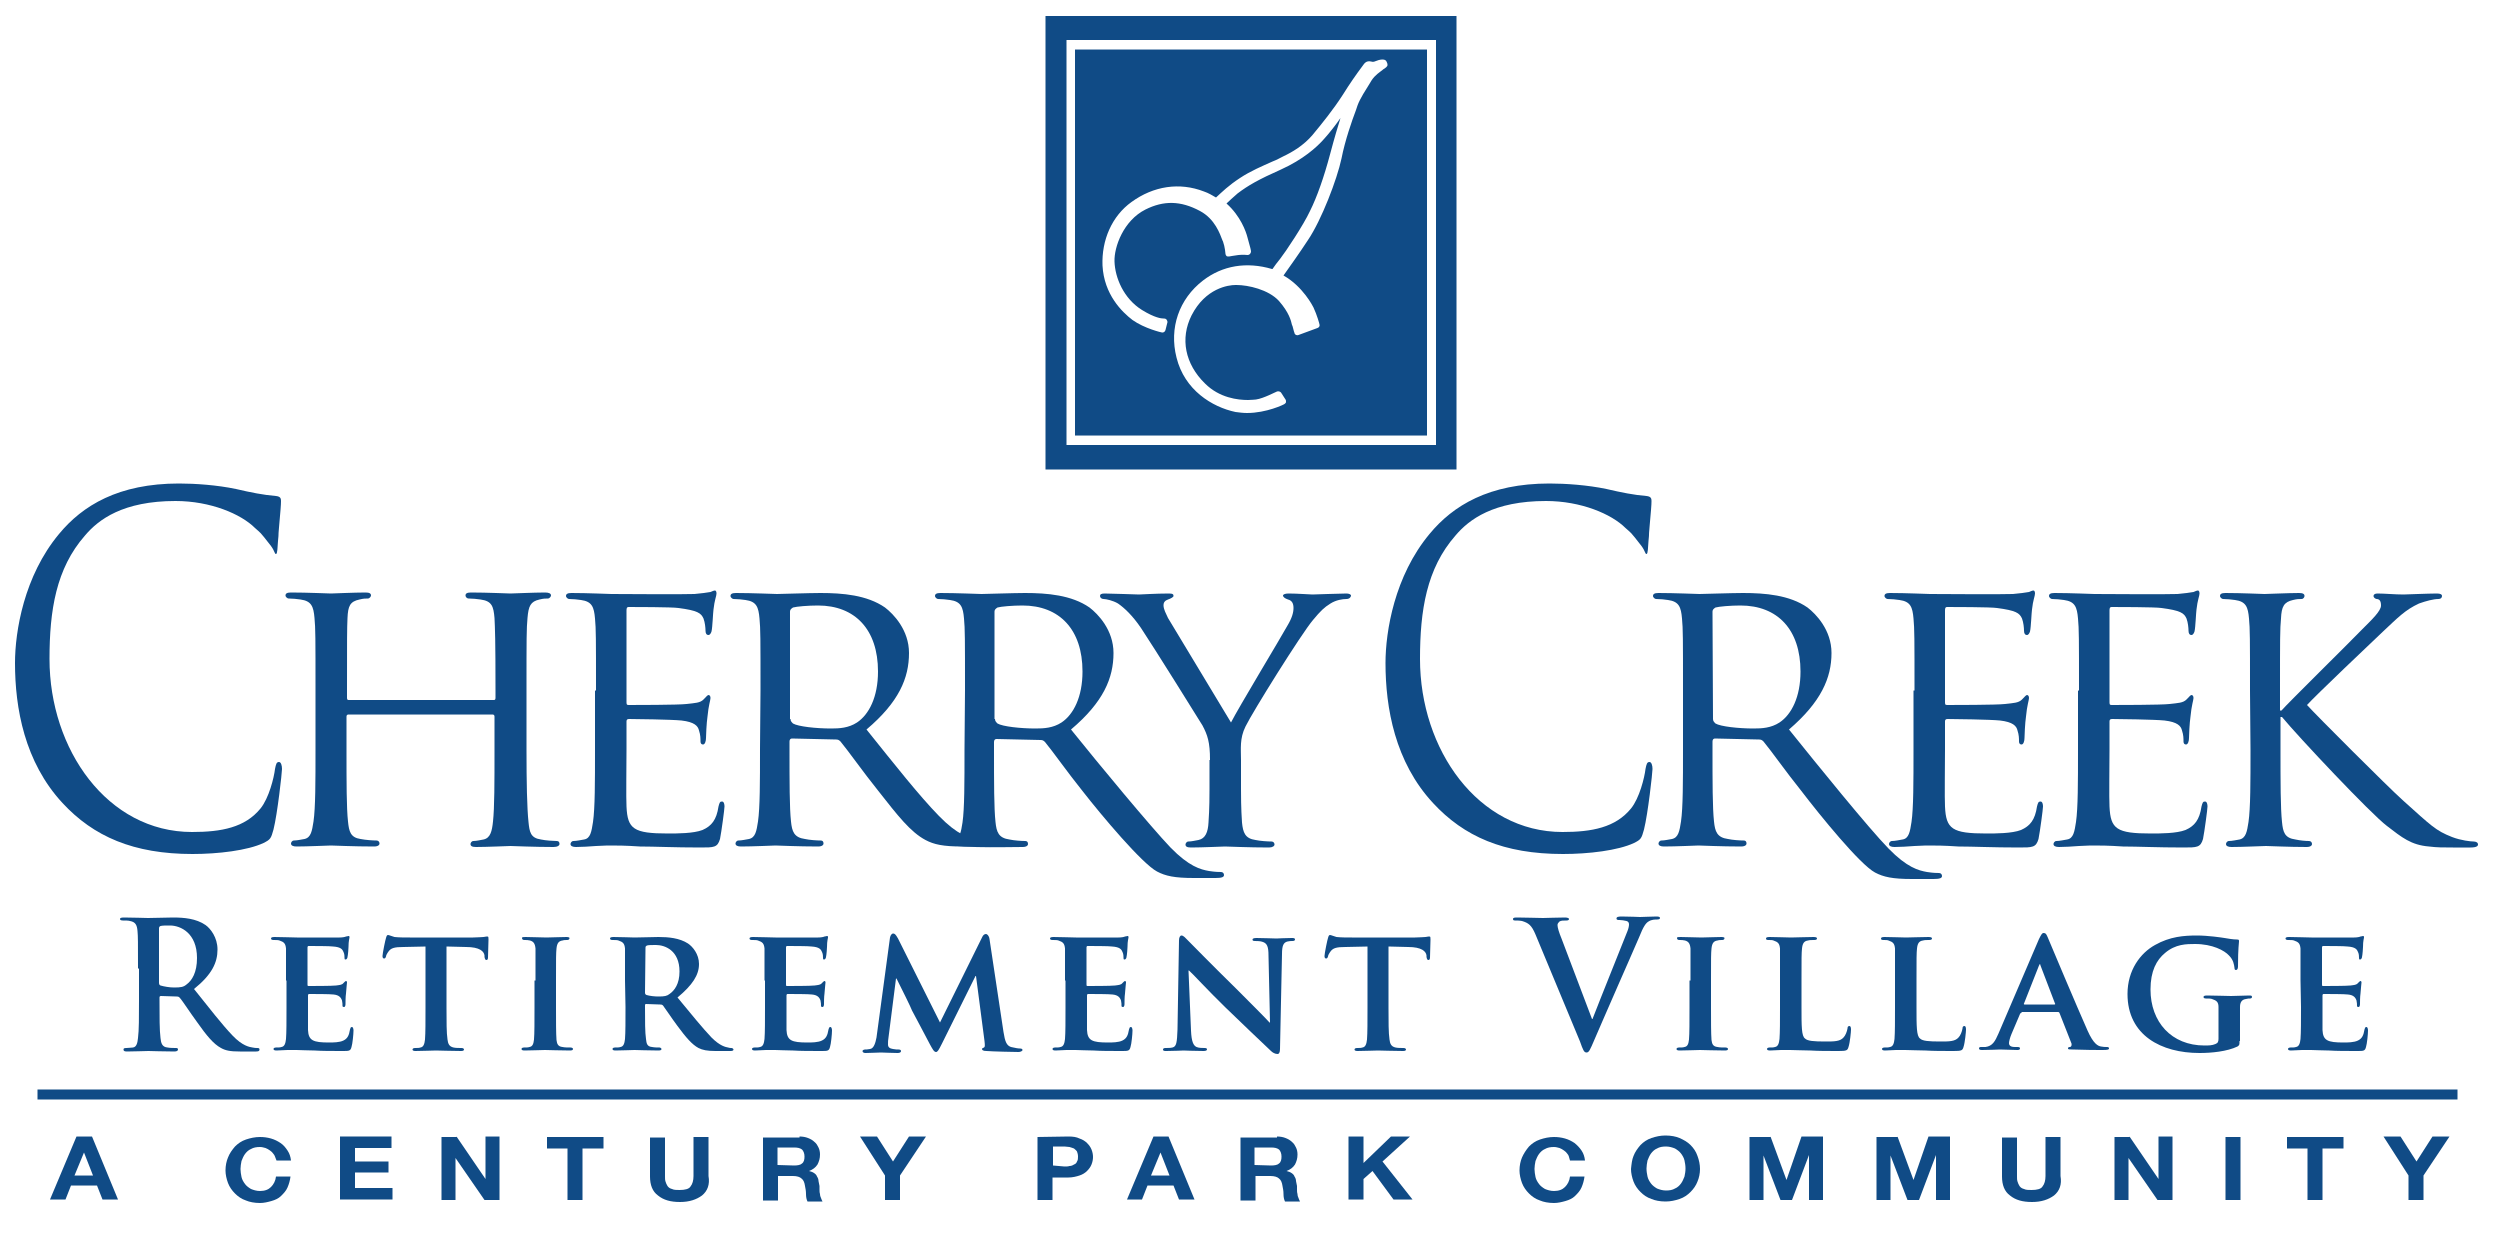 <?xml version="1.0" encoding="utf-8"?>
<!-- Generator: Adobe Illustrator 22.1.0, SVG Export Plug-In . SVG Version: 6.00 Build 0)  -->
<svg version="1.1" id="Layer_1" xmlns="http://www.w3.org/2000/svg" xmlns:xlink="http://www.w3.org/1999/xlink" x="0px" y="0px"
	 viewBox="0 0 500 248" style="enable-background:new 0 0 500 248;" xml:space="preserve">
<style type="text/css">
	.st0{display:none;}
	.st1{display:inline;stroke:#000000;}
	.st2{fill:#104B86;}
</style>
<g id="Layer_1_1_">
</g>
<g id="Layer_4" class="st0">
	<rect class="st1" width="500" height="251"/>
</g>
<path class="st2" d="M27.6,193.7c0-5.4,0-6.4-0.1-7.5c-0.1-1.2-0.4-1.8-1.5-2c-0.3-0.1-0.9-0.1-1.4-0.1c-0.4,0-0.6-0.1-0.6-0.3
	s0.2-0.3,0.8-0.3c1.9,0,4.1,0.1,4.8,0.1c1.2,0,3.9-0.1,5-0.1c2.2,0,4.6,0.2,6.5,1.5c1,0.7,2.4,2.5,2.4,4.9c0,2.6-1.1,5-4.7,7.9
	c3.2,4,5.6,7.1,7.7,9.3c2,2.1,3.4,2.3,4,2.4c0.4,0.1,0.7,0.1,1,0.1s0.4,0.1,0.4,0.3c0,0.3-0.2,0.4-0.7,0.4H48c-2,0-2.9-0.2-3.8-0.7
	c-1.5-0.8-2.9-2.5-4.8-5.2c-1.4-1.9-3-4.4-3.5-4.9c-0.2-0.2-0.4-0.2-0.6-0.2l-3.1-0.1c-0.2,0-0.3,0.1-0.3,0.3v0.5
	c0,3.3,0,6.1,0.2,7.6c0.1,1,0.3,1.8,1.4,1.9c0.5,0.1,1.3,0.1,1.7,0.1c0.3,0,0.4,0.1,0.4,0.3s-0.2,0.4-0.7,0.4
	c-2.1,0-4.7-0.1-5.2-0.1c-0.7,0-2.9,0.1-4.3,0.1c-0.5,0-0.7-0.1-0.7-0.4c0-0.2,0.1-0.3,0.6-0.3s1-0.1,1.3-0.1c0.7-0.1,0.9-0.9,1-1.9
	c0.2-1.5,0.2-4.3,0.2-7.5v-6.4H27.6z M31.8,196.5c0,0.4,0.1,0.5,0.3,0.6c0.7,0.2,1.8,0.4,2.7,0.4c1.4,0,1.9-0.1,2.5-0.6
	c1.1-0.8,2.1-2.4,2.1-5.3c0-5-3.3-6.5-5.4-6.5c-0.9,0-1.5,0-1.9,0.1c-0.2,0.1-0.3,0.2-0.3,0.5C31.8,185.7,31.8,196.5,31.8,196.5z"/>
<path class="st2" d="M57.2,196.1c0-4.6,0-5.4,0-6.4c-0.1-1-0.4-1.3-1.3-1.6c-0.2-0.1-0.8-0.1-1.2-0.1c-0.3,0-0.5-0.1-0.5-0.3
	s0.2-0.3,0.7-0.3c1.6,0,3.6,0.1,4.5,0.1c1,0,7.9,0,8.5,0s1.1-0.1,1.3-0.2c0.2,0,0.4-0.1,0.5-0.1c0.2,0,0.2,0.1,0.2,0.3
	s-0.2,0.6-0.2,1.9c0,0.3-0.1,1.6-0.2,2c0,0.1-0.1,0.5-0.4,0.5c-0.2,0-0.2-0.1-0.2-0.4c0-0.2,0-0.7-0.2-1.1c-0.2-0.5-0.5-1-2.1-1.1
	c-0.5-0.1-4.2-0.1-4.9-0.1c-0.1,0-0.2,0.1-0.2,0.3v7.4c0,0.2,0,0.3,0.2,0.3c0.7,0,4.7,0,5.5-0.1c0.7-0.1,1.2-0.1,1.5-0.5
	c0.2-0.2,0.4-0.4,0.5-0.4s0.2,0.1,0.2,0.3s-0.1,0.7-0.2,2.2c-0.1,0.6-0.1,1.8-0.1,2s0,0.7-0.3,0.7c-0.2,0-0.3-0.1-0.3-0.2
	c0-0.3,0-0.7-0.1-1.1c-0.2-0.6-0.6-1.1-1.7-1.2c-0.6-0.1-4.1-0.1-4.9-0.1c-0.1,0-0.2,0.1-0.2,0.3v2.4c0,1,0,3.6,0,4.5
	c0.1,2.1,1,2.5,4.2,2.5c0.8,0,2.1,0,2.9-0.4s1.1-1,1.3-2.2c0.1-0.3,0.1-0.5,0.4-0.5c0.2,0,0.3,0.4,0.3,0.7c0,0.7-0.2,2.7-0.4,3.3
	c-0.2,0.8-0.5,0.8-1.7,0.8c-2.3,0-4.2,0-5.7-0.1c-1.5,0-2.7-0.1-3.6-0.1c-0.4,0-1,0-1.8,0c-0.7,0-1.5,0.1-2.2,0.1
	c-0.4,0-0.6-0.1-0.6-0.3c0-0.1,0.1-0.3,0.5-0.3c0.5,0,0.8,0,1.1-0.1c0.6-0.1,0.8-0.7,0.9-1.6c0.1-1.3,0.1-3.6,0.1-6.4v-5.3
	L57.2,196.1L57.2,196.1z"/>
<path class="st2" d="M85.3,189.3l-4.6,0.1c-1.8,0-2.5,0.2-3,0.9c-0.3,0.4-0.5,0.8-0.5,1c-0.1,0.2-0.1,0.4-0.4,0.4
	c-0.2,0-0.3-0.2-0.3-0.5c0-0.5,0.6-3.4,0.7-3.6c0.1-0.4,0.2-0.6,0.4-0.6c0.2,0,0.6,0.2,1.3,0.4c0.9,0.1,2.1,0.1,3.1,0.1h12.6
	c1,0,1.7-0.1,2.1-0.1c0.5-0.1,0.7-0.1,0.8-0.1c0.2,0,0.2,0.2,0.2,0.6c0,0.6-0.1,2.9-0.1,3.6c0,0.3-0.1,0.5-0.3,0.5
	c-0.2,0-0.3-0.1-0.4-0.6v-0.3c-0.1-0.8-0.9-1.7-3.7-1.7l-3.9-0.1v12.2c0,2.8,0,5.1,0.2,6.4c0.1,0.8,0.3,1.4,1.2,1.6
	c0.4,0.1,1.1,0.1,1.6,0.1c0.4,0,0.5,0.2,0.5,0.3c0,0.2-0.2,0.3-0.6,0.3c-2.1,0-4.1-0.1-5-0.1c-0.7,0-2.8,0.1-4.1,0.1
	c-0.4,0-0.6-0.1-0.6-0.3c0-0.1,0.1-0.3,0.5-0.3c0.5,0,0.8,0,1.1-0.1c0.6-0.1,0.8-0.7,0.9-1.6c0.1-1.3,0.1-3.6,0.1-6.4v-12.2
	L85.3,189.3L85.3,189.3z"/>
<path class="st2" d="M107.1,196.1c0-4.6,0-5.4,0-6.4c-0.1-1-0.4-1.4-1.1-1.6c-0.4-0.1-0.7-0.1-1.1-0.1c-0.3,0-0.5-0.1-0.5-0.4
	c0-0.2,0.2-0.2,0.7-0.2c1.2,0,3.3,0.1,4.2,0.1c0.8,0,2.8-0.1,4-0.1c0.4,0,0.6,0.1,0.6,0.2c0,0.3-0.2,0.4-0.5,0.4s-0.6,0-0.9,0.1
	c-0.8,0.1-1.1,0.6-1.2,1.6s-0.1,1.8-0.1,6.4v5.3c0,2.9,0,5.3,0.1,6.6c0.1,0.8,0.3,1.3,1.2,1.4c0.4,0.1,1.1,0.1,1.6,0.1
	c0.4,0,0.5,0.2,0.5,0.3c0,0.2-0.2,0.3-0.6,0.3c-2.1,0-4.2-0.1-5-0.1c-0.7,0-2.8,0.1-4.1,0.1c-0.4,0-0.6-0.1-0.6-0.3
	c0-0.1,0.1-0.3,0.5-0.3c0.5,0,0.8,0,1.1-0.1c0.6-0.1,0.8-0.6,0.9-1.5c0.1-1.2,0.1-3.6,0.1-6.5v-5.3H107.1z"/>
<path class="st2" d="M125,196.1c0-4.6,0-5.4,0-6.4c-0.1-1-0.4-1.3-1.3-1.6c-0.2-0.1-0.8-0.1-1.2-0.1c-0.3,0-0.5-0.1-0.5-0.3
	s0.2-0.3,0.7-0.3c1.6,0,3.6,0.1,4.2,0.1c1.1,0,3.9-0.1,4.8-0.1c2,0,4.2,0.2,5.9,1.3c0.9,0.6,2.2,2.1,2.2,4.1c0,2.2-1.3,4.2-4.3,6.7
	c2.8,3.4,5,6.1,6.8,8c1.7,1.7,2.8,1.9,3.3,2c0.3,0.1,0.5,0.1,0.7,0.1s0.4,0.2,0.4,0.3c0,0.2-0.2,0.3-0.6,0.3h-3
	c-1.7,0-2.6-0.2-3.4-0.6c-1.3-0.7-2.5-2.1-4.2-4.4c-1.2-1.6-2.5-3.6-2.9-4.1c-0.2-0.2-0.4-0.2-0.6-0.2l-2.8-0.1
	c-0.1,0-0.2,0.1-0.2,0.2v0.4c0,2.8,0,5.1,0.2,6.4c0.1,0.9,0.2,1.5,1.2,1.6c0.5,0.1,1.1,0.1,1.5,0.1c0.2,0,0.4,0.2,0.4,0.3
	c0,0.2-0.2,0.3-0.6,0.3c-1.8,0-4.4-0.1-4.8-0.1c-0.6,0-2.6,0.1-3.8,0.1c-0.4,0-0.6-0.1-0.6-0.3c0-0.1,0.1-0.3,0.5-0.3
	c0.5,0,0.8,0,1.1-0.1c0.6-0.1,0.8-0.7,0.9-1.6c0.1-1.3,0.1-3.6,0.1-6.4L125,196.1L125,196.1z M129,198.5c0,0.3,0.1,0.4,0.3,0.5
	c0.7,0.2,1.6,0.3,2.4,0.3c1.2,0,1.7-0.1,2.2-0.5c1-0.7,2-2,2-4.5c0-4.2-2.9-5.3-4.7-5.3c-0.8,0-1.5,0-1.8,0.1
	c-0.2,0.1-0.3,0.2-0.3,0.4L129,198.5L129,198.5z"/>
<path class="st2" d="M152.9,196.1c0-4.6,0-5.4,0-6.4c-0.1-1-0.4-1.3-1.3-1.6c-0.2-0.1-0.8-0.1-1.2-0.1c-0.3,0-0.5-0.1-0.5-0.3
	s0.2-0.3,0.7-0.3c1.6,0,3.6,0.1,4.5,0.1c1,0,7.9,0,8.5,0s1.1-0.1,1.3-0.2c0.2,0,0.4-0.1,0.5-0.1c0.2,0,0.2,0.1,0.2,0.3
	s-0.2,0.6-0.2,1.9c0,0.3-0.1,1.6-0.2,2c0,0.1-0.1,0.5-0.4,0.5c-0.2,0-0.2-0.1-0.2-0.4c0-0.2,0-0.7-0.2-1.1c-0.2-0.5-0.5-1-2.1-1.1
	c-0.5-0.1-4.2-0.1-4.9-0.1c-0.1,0-0.2,0.1-0.2,0.3v7.4c0,0.2,0,0.3,0.2,0.3c0.7,0,4.7,0,5.5-0.1c0.7-0.1,1.2-0.1,1.5-0.5
	c0.2-0.2,0.4-0.4,0.5-0.4s0.2,0.1,0.2,0.3s-0.1,0.7-0.2,2.2c-0.1,0.6-0.1,1.8-0.1,2s0,0.7-0.3,0.7c-0.2,0-0.3-0.1-0.3-0.2
	c0-0.3,0-0.7-0.1-1.1c-0.2-0.6-0.6-1.1-1.7-1.2c-0.6-0.1-4.1-0.1-4.9-0.1c-0.1,0-0.2,0.1-0.2,0.3v2.4c0,1,0,3.6,0,4.5
	c0.1,2.1,1,2.5,4.2,2.5c0.8,0,2.1,0,2.9-0.4c0.8-0.4,1.1-1,1.3-2.2c0.1-0.3,0.1-0.5,0.4-0.5c0.2,0,0.3,0.4,0.3,0.7
	c0,0.7-0.2,2.7-0.4,3.3c-0.2,0.8-0.5,0.8-1.7,0.8c-2.3,0-4.2,0-5.7-0.1c-1.5,0-2.7-0.1-3.6-0.1c-0.4,0-1,0-1.8,0
	c-0.7,0-1.5,0.1-2.2,0.1c-0.4,0-0.6-0.1-0.6-0.3c0-0.1,0.1-0.3,0.5-0.3c0.5,0,0.8,0,1.1-0.1c0.6-0.1,0.8-0.7,0.9-1.6
	c0.1-1.3,0.1-3.6,0.1-6.4v-5.3L152.9,196.1L152.9,196.1z"/>
<path class="st2" d="M178,187.5c0.1-0.5,0.4-0.8,0.6-0.8c0.3,0,0.5,0.1,1,1l8.4,16.8l8.4-17c0.2-0.5,0.5-0.7,0.8-0.7
	c0.2,0,0.6,0.3,0.7,1l2.8,18.6c0.3,1.9,0.6,2.7,1.5,3c0.9,0.2,1.4,0.3,1.8,0.3c0.3,0,0.5,0.1,0.5,0.3s-0.4,0.4-0.8,0.4
	c-0.8,0-5.2-0.1-6.4-0.2c-0.7,0-0.9-0.2-0.9-0.4c0-0.1,0.1-0.2,0.4-0.3c0.2-0.1,0.2-0.4,0.1-1.3l-1.7-13h-0.1l-6.7,13.5
	c-0.7,1.4-0.9,1.7-1.2,1.7c-0.4,0-0.7-0.6-1.2-1.5c-0.7-1.4-3.2-6-3.6-6.8c-0.2-0.6-2.1-4.4-3.1-6.4h-0.1l-1.5,11.8
	c-0.1,0.5-0.1,0.9-0.1,1.4c0,0.6,0.4,0.8,1,0.9c0.5,0.1,0.8,0.1,1.1,0.1s0.5,0.1,0.5,0.3c0,0.3-0.3,0.4-0.7,0.4
	c-1.3,0-2.7-0.1-3.3-0.1s-2.1,0.1-3.1,0.1c-0.3,0-0.6-0.1-0.6-0.4c0-0.1,0.2-0.3,0.5-0.3c0.2,0,0.5,0,1-0.1c0.8-0.1,1.1-1.3,1.3-2.3
	L178,187.5z"/>
<path class="st2" d="M213,196.1c0-4.6,0-5.4,0-6.4c-0.1-1-0.4-1.3-1.3-1.6c-0.2-0.1-0.8-0.1-1.2-0.1c-0.3,0-0.5-0.1-0.5-0.3
	s0.2-0.3,0.7-0.3c1.6,0,3.6,0.1,4.5,0.1c1,0,7.9,0,8.5,0s1.1-0.1,1.3-0.2c0.2,0,0.4-0.1,0.5-0.1c0.2,0,0.2,0.1,0.2,0.3
	s-0.2,0.6-0.2,1.9c0,0.3-0.1,1.6-0.2,2c0,0.1-0.1,0.5-0.4,0.5c-0.2,0-0.2-0.1-0.2-0.4c0-0.2,0-0.7-0.2-1.1c-0.2-0.5-0.5-1-2.1-1.1
	c-0.5-0.1-4.2-0.1-4.9-0.1c-0.1,0-0.2,0.1-0.2,0.3v7.4c0,0.2,0,0.3,0.2,0.3c0.7,0,4.7,0,5.5-0.1c0.7-0.1,1.2-0.1,1.5-0.5
	c0.2-0.2,0.4-0.4,0.5-0.4s0.2,0.1,0.2,0.3s-0.1,0.7-0.2,2.2c-0.1,0.6-0.1,1.8-0.1,2s0,0.7-0.3,0.7c-0.2,0-0.3-0.1-0.3-0.2
	c0-0.3,0-0.7-0.1-1.1c-0.2-0.6-0.6-1.1-1.7-1.2c-0.6-0.1-4.1-0.1-4.9-0.1c-0.1,0-0.2,0.1-0.2,0.3v2.4c0,1,0,3.6,0,4.5
	c0.1,2.1,1,2.5,4.2,2.5c0.8,0,2.1,0,2.9-0.4c0.8-0.4,1.1-1,1.3-2.2c0.1-0.3,0.1-0.5,0.4-0.5c0.2,0,0.3,0.4,0.3,0.7
	c0,0.7-0.2,2.7-0.4,3.3c-0.2,0.8-0.5,0.8-1.7,0.8c-2.3,0-4.2,0-5.7-0.1c-1.5,0-2.7-0.1-3.6-0.1c-0.4,0-1,0-1.8,0
	c-0.7,0-1.5,0.1-2.2,0.1c-0.4,0-0.6-0.1-0.6-0.3c0-0.1,0.1-0.3,0.5-0.3c0.5,0,0.8,0,1.1-0.1c0.6-0.1,0.8-0.7,0.9-1.6
	c0.1-1.3,0.1-3.6,0.1-6.4v-5.3L213,196.1L213,196.1z"/>
<path class="st2" d="M238.2,206.1c0.1,2.3,0.5,3,1.1,3.3c0.5,0.2,1.1,0.2,1.6,0.2c0.4,0,0.5,0.1,0.5,0.3s-0.3,0.3-0.7,0.3
	c-2,0-3.5-0.1-4-0.1c-0.3,0-1.8,0.1-3.4,0.1c-0.4,0-0.7,0-0.7-0.3c0-0.2,0.2-0.3,0.5-0.3c0.4,0,1,0,1.4-0.1c0.8-0.2,0.9-1,1-3.6
	l0.3-17.8c0-0.6,0.2-1,0.5-1c0.4,0,0.8,0.5,1.3,1c0.4,0.4,5.1,5.2,9.6,9.6c2.1,2.1,6.3,6.3,6.7,6.8h0.1l-0.3-13.4
	c0-1.8-0.3-2.4-1.1-2.7c-0.5-0.2-1.2-0.2-1.6-0.2c-0.4,0-0.5-0.1-0.5-0.3s0.3-0.3,0.8-0.3c1.6,0,3.3,0.1,4,0.1c0.4,0,1.5-0.1,3-0.1
	c0.4,0,0.7,0,0.7,0.3c0,0.2-0.2,0.3-0.5,0.3s-0.6,0-1,0.1c-0.8,0.2-1.1,0.8-1.1,2.5l-0.4,19c0,0.7-0.2,1-0.5,1c-0.5,0-1-0.3-1.3-0.6
	c-1.9-1.8-5.8-5.5-9.1-8.7c-3.4-3.3-6.7-6.9-7.3-7.4h-0.1L238.2,206.1z"/>
<path class="st2" d="M273.7,189.3l-4.6,0.1c-1.8,0-2.5,0.2-3,0.9c-0.3,0.4-0.5,0.8-0.5,1c-0.1,0.2-0.1,0.4-0.4,0.4
	c-0.2,0-0.3-0.2-0.3-0.5c0-0.5,0.6-3.4,0.7-3.6c0.1-0.4,0.2-0.6,0.4-0.6c0.2,0,0.6,0.2,1.3,0.4c0.9,0.1,2.1,0.1,3.1,0.1H283
	c1,0,1.7-0.1,2.1-0.1c0.5-0.1,0.7-0.1,0.8-0.1c0.2,0,0.2,0.2,0.2,0.6c0,0.6-0.1,2.9-0.1,3.6c0,0.3-0.1,0.5-0.3,0.5
	c-0.2,0-0.3-0.1-0.4-0.6v-0.3c-0.1-0.8-0.9-1.7-3.7-1.7l-3.9-0.1v12.2c0,2.8,0,5.1,0.2,6.4c0.1,0.8,0.3,1.4,1.2,1.6
	c0.4,0.1,1.1,0.1,1.6,0.1c0.4,0,0.5,0.2,0.5,0.3c0,0.2-0.2,0.3-0.6,0.3c-2.1,0-4.1-0.1-5-0.1c-0.7,0-2.8,0.1-4.1,0.1
	c-0.4,0-0.6-0.1-0.6-0.3c0-0.1,0.1-0.3,0.5-0.3c0.5,0,0.8,0,1.1-0.1c0.6-0.1,0.8-0.7,0.9-1.6c0.1-1.3,0.1-3.6,0.1-6.4v-12.2
	L273.7,189.3L273.7,189.3z"/>
<path class="st2" d="M307.1,186.9c-0.8-1.9-1.4-2.3-2.7-2.7c-0.5-0.1-1.1-0.1-1.4-0.1s-0.4-0.1-0.4-0.3c0-0.3,0.4-0.3,0.9-0.3
	c1.9,0,3.9,0.1,5.1,0.1c0.9,0,2.6-0.1,4.4-0.1c0.4,0,0.8,0.1,0.8,0.3s-0.2,0.3-0.5,0.3c-0.6,0-1.1,0-1.4,0.2
	c-0.2,0.2-0.4,0.4-0.4,0.7c0,0.5,0.3,1.5,0.8,2.7l6.1,16.1h0.1c1.5-3.9,6.1-15.3,7-17.6c0.2-0.5,0.3-1,0.3-1.3s-0.1-0.6-0.5-0.7
	c-0.4-0.1-1-0.2-1.4-0.2c-0.3,0-0.6,0-0.6-0.3s0.3-0.4,1-0.4c1.8,0,3.3,0.1,3.7,0.1c0.6,0,2.3-0.1,3.3-0.1c0.5,0,0.7,0.1,0.7,0.3
	s-0.2,0.3-0.6,0.3s-1.1,0-1.7,0.4c-0.5,0.3-1,0.9-1.9,3.2c-1.4,3.3-2.3,5.2-4.2,9.6c-2.3,5.2-3.9,9-4.7,10.8
	c-0.9,2.1-1.1,2.6-1.6,2.6s-0.7-0.5-1.3-2.2L307.1,186.9z"/>
<path class="st2" d="M338.1,196.1c0-4.6,0-5.4,0-6.4c-0.1-1-0.4-1.4-1.1-1.6c-0.4-0.1-0.7-0.1-1.1-0.1c-0.3,0-0.5-0.1-0.5-0.4
	c0-0.2,0.2-0.2,0.7-0.2c1.2,0,3.3,0.1,4.2,0.1c0.8,0,2.8-0.1,4-0.1c0.4,0,0.6,0.1,0.6,0.2c0,0.3-0.2,0.4-0.5,0.4s-0.6,0-0.9,0.1
	c-0.8,0.1-1.1,0.6-1.2,1.6s-0.1,1.8-0.1,6.4v5.3c0,2.9,0,5.3,0.1,6.6c0.1,0.8,0.3,1.3,1.2,1.4c0.4,0.1,1.1,0.1,1.6,0.1
	c0.4,0,0.5,0.2,0.5,0.3c0,0.2-0.2,0.3-0.6,0.3c-2.1,0-4.2-0.1-5-0.1c-0.7,0-2.8,0.1-4.1,0.1c-0.4,0-0.6-0.1-0.6-0.3
	c0-0.1,0.1-0.3,0.5-0.3c0.5,0,0.8,0,1.1-0.1c0.6-0.1,0.8-0.6,0.9-1.5c0.1-1.2,0.1-3.6,0.1-6.5v-5.3H338.1z"/>
<path class="st2" d="M360.3,201.4c0,3.9,0,5.8,0.7,6.3c0.5,0.5,1.7,0.6,4.1,0.6c1.7,0,2.9,0,3.6-0.8c0.4-0.4,0.7-1.2,0.8-1.8
	c0-0.3,0.1-0.5,0.4-0.5c0.2,0,0.3,0.3,0.3,0.7s-0.2,2.6-0.5,3.5c-0.2,0.7-0.4,0.8-2,0.8c-2.2,0-4,0-5.6-0.1c-1.6,0-2.9-0.1-4.1-0.1
	c-0.4,0-1,0-1.8,0c-0.7,0-1.5,0.1-2.2,0.1c-0.4,0-0.6-0.1-0.6-0.3c0-0.1,0.1-0.3,0.5-0.3c0.5,0,0.8,0,1.1-0.1
	c0.6-0.1,0.8-0.7,0.9-1.6c0.1-1.3,0.1-3.6,0.1-6.4v-5.3c0-4.6,0-5.4,0-6.4c-0.1-1-0.4-1.3-1.3-1.6c-0.2-0.1-0.6-0.1-1-0.1
	s-0.5-0.1-0.5-0.3s0.2-0.3,0.7-0.3c1.5,0,3.4,0.1,4.3,0.1c0.7,0,3.3-0.1,4.5-0.1c0.5,0,0.7,0.1,0.7,0.3s-0.2,0.3-0.6,0.3
	s-0.9,0-1.2,0.1c-0.8,0.1-1.1,0.6-1.2,1.6s-0.1,1.8-0.1,6.4L360.3,201.4L360.3,201.4z"/>
<path class="st2" d="M383.3,201.4c0,3.9,0,5.8,0.7,6.3c0.5,0.5,1.7,0.6,4.1,0.6c1.7,0,2.9,0,3.6-0.8c0.4-0.4,0.7-1.2,0.8-1.8
	c0-0.3,0.1-0.5,0.4-0.5c0.2,0,0.3,0.3,0.3,0.7s-0.2,2.6-0.5,3.5c-0.2,0.7-0.4,0.8-2,0.8c-2.2,0-4,0-5.6-0.1c-1.6,0-2.9-0.1-4.1-0.1
	c-0.4,0-1,0-1.8,0c-0.7,0-1.5,0.1-2.2,0.1c-0.4,0-0.6-0.1-0.6-0.3c0-0.1,0.1-0.3,0.5-0.3c0.5,0,0.8,0,1.1-0.1
	c0.6-0.1,0.8-0.7,0.9-1.6c0.1-1.3,0.1-3.6,0.1-6.4v-5.3c0-4.6,0-5.4,0-6.4c-0.1-1-0.4-1.3-1.3-1.6c-0.2-0.1-0.6-0.1-1-0.1
	s-0.5-0.1-0.5-0.3s0.2-0.3,0.7-0.3c1.5,0,3.4,0.1,4.3,0.1c0.7,0,3.3-0.1,4.5-0.1c0.5,0,0.7,0.1,0.7,0.3s-0.2,0.3-0.6,0.3
	s-0.9,0-1.2,0.1c-0.8,0.1-1.1,0.6-1.2,1.6s-0.1,1.8-0.1,6.4L383.3,201.4L383.3,201.4z"/>
<path class="st2" d="M404.3,202.6c-0.2,0-0.2,0-0.3,0.2l-1.7,4c-0.3,0.7-0.5,1.5-0.5,1.8c0,0.5,0.3,0.8,1.2,0.8h0.5
	c0.4,0,0.5,0.1,0.5,0.3s-0.2,0.3-0.5,0.3c-1,0-2.5-0.1-3.5-0.1c-0.3,0-2,0.1-3.6,0.1c-0.4,0-0.6-0.1-0.6-0.3s0.1-0.3,0.4-0.3
	s0.6,0,0.9,0c1.4-0.2,1.9-1.1,2.6-2.7l8.1-18.9c0.4-0.8,0.6-1.2,0.9-1.2c0.5,0,0.6,0.3,0.9,1c0.7,1.7,5.9,14,7.9,18.5
	c1.2,2.7,2.1,3.1,2.7,3.2c0.5,0.1,0.8,0.1,1.2,0.1c0.3,0,0.4,0.1,0.4,0.3s-0.2,0.3-1.3,0.3c-1.1,0-3.4,0-6-0.1c-0.6,0-0.9,0-0.9-0.2
	s0.1-0.3,0.4-0.3c0.2,0,0.4-0.3,0.3-0.7l-2.4-6.1c-0.1-0.2-0.2-0.2-0.3-0.2h-7.3L404.3,202.6L404.3,202.6z M410.9,200.9
	c0.1,0,0.2-0.1,0.1-0.2l-2.9-7.6c0-0.1-0.1-0.3-0.1-0.3c-0.1,0-0.1,0.2-0.2,0.3l-3,7.6c-0.1,0.1,0,0.2,0.1,0.2H410.9z"/>
<path class="st2" d="M447.9,208.2c0,0.8,0,0.8-0.4,1.1c-2.1,1-5.2,1.3-7.6,1.3c-7.6,0-14.4-3.5-14.4-11.8c0-4.8,2.6-8.2,5.5-9.8
	c3-1.7,5.8-1.9,8.4-1.9c2.2,0,4.9,0.4,5.5,0.5s1.7,0.3,2.5,0.3c0.4,0,0.4,0.1,0.4,0.4c0,0.4-0.2,1.2-0.2,5c0,0.5-0.2,0.7-0.4,0.7
	c-0.2,0-0.3-0.1-0.3-0.4c-0.1-0.7-0.2-1.6-1.1-2.5c-0.9-1-3.3-2.3-6.8-2.3c-1.7,0-3.9,0-6,1.8c-1.7,1.4-2.9,3.6-2.9,7.3
	c0,6.5,4.2,11.2,10.8,11.2c0.8,0,1.5,0,2.2-0.3c0.5-0.2,0.6-0.5,0.6-1.1v-2.8c0-1.5,0-2.6,0-3.5c0-1-0.4-1.3-1.3-1.6
	c-0.2-0.1-0.8-0.1-1.2-0.1c-0.3,0-0.5-0.1-0.5-0.3s0.2-0.3,0.7-0.3c1.6,0,3.9,0.1,4.8,0.1c1,0,2.6-0.1,3.6-0.1c0.4,0,0.6,0,0.6,0.3
	c0,0.2-0.2,0.3-0.4,0.3c-0.2,0-0.5,0-0.8,0.1c-0.8,0.1-1.2,0.6-1.2,1.6c0,0.9,0,2.1,0,3.6v3.2H447.9z"/>
<path class="st2" d="M460.1,196.1c0-4.6,0-5.4,0-6.4c-0.1-1-0.4-1.3-1.3-1.6c-0.2-0.1-0.8-0.1-1.2-0.1c-0.3,0-0.5-0.1-0.5-0.3
	s0.2-0.3,0.7-0.3c1.6,0,3.6,0.1,4.5,0.1c1,0,7.9,0,8.5,0s1.1-0.1,1.3-0.2c0.2,0,0.4-0.1,0.5-0.1c0.2,0,0.2,0.1,0.2,0.3
	s-0.2,0.6-0.2,1.9c0,0.3-0.1,1.6-0.2,2c0,0.1-0.1,0.5-0.4,0.5c-0.2,0-0.2-0.1-0.2-0.4c0-0.2,0-0.7-0.2-1.1c-0.2-0.5-0.5-1-2.1-1.1
	c-0.5-0.1-4.2-0.1-4.9-0.1c-0.1,0-0.2,0.1-0.2,0.3v7.4c0,0.2,0,0.3,0.2,0.3c0.7,0,4.7,0,5.5-0.1c0.7-0.1,1.2-0.1,1.5-0.5
	c0.2-0.2,0.4-0.4,0.5-0.4s0.2,0.1,0.2,0.3s-0.1,0.7-0.2,2.2c-0.1,0.6-0.1,1.8-0.1,2s0,0.7-0.3,0.7c-0.2,0-0.3-0.1-0.3-0.2
	c0-0.3,0-0.7-0.1-1.1c-0.2-0.6-0.6-1.1-1.7-1.2c-0.6-0.1-4.1-0.1-4.9-0.1c-0.1,0-0.2,0.1-0.2,0.3v2.4c0,1,0,3.6,0,4.5
	c0.1,2.1,1,2.5,4.2,2.5c0.8,0,2.1,0,2.9-0.4s1.1-1,1.3-2.2c0.1-0.3,0.1-0.5,0.4-0.5c0.2,0,0.3,0.4,0.3,0.7c0,0.7-0.2,2.7-0.4,3.3
	c-0.2,0.8-0.5,0.8-1.7,0.8c-2.3,0-4.2,0-5.7-0.1c-1.5,0-2.7-0.1-3.6-0.1c-0.4,0-1,0-1.8,0c-0.7,0-1.5,0.1-2.2,0.1
	c-0.4,0-0.6-0.1-0.6-0.3c0-0.1,0.1-0.3,0.5-0.3c0.5,0,0.8,0,1.1-0.1c0.6-0.1,0.8-0.7,0.9-1.6c0.1-1.3,0.1-3.6,0.1-6.4L460.1,196.1
	L460.1,196.1z"/>
<path class="st2" d="M209.1,3.2v90.7h82.2V3.2H209.1z M287.2,89h-73.9V8h73.9V89z"/>
<path class="st2" d="M285.4,9.9H215v77.2h70.4V9.9z M276.6,13.9l-0.1,0.1c-0.5,0.4-1.5,1-2.2,2.1l-0.3,0.5c-0.8,1.3-2,3.1-2.5,4.5
	l-0.3,0.9c-0.8,2.1-2.2,6.1-2.9,9.7c-0.9,4.2-4,12.3-6.7,16.3c-1.7,2.6-3.7,5.4-4.9,7.1c3.9,2.2,5.9,6.2,6,6.4
	c0.7,1.5,1.2,3.3,1.2,3.4c0.1,0.3-0.1,0.6-0.4,0.7l-3.8,1.4c-0.2,0.1-0.3,0-0.5,0c-0.1-0.1-0.3-0.2-0.3-0.4c0,0-0.2-0.5-0.4-1.4
	l-0.1-0.2c-0.2-0.9-0.6-2.5-2.6-4.8c-2.1-2.3-6.2-3.2-8.5-3.2h-0.2c-1.4,0-6,0.6-8.8,6.1c-2.3,4.6-1.3,9.7,2.7,13.6
	c2.9,2.9,6.6,3.3,8.6,3.3c0.8,0,1.4-0.1,1.6-0.1c1.5-0.2,4.1-1.6,4.2-1.6c0.3-0.1,0.6,0,0.8,0.2l0.9,1.4c0.1,0.1,0.1,0.3,0.1,0.5
	s-0.2,0.3-0.3,0.4c-0.1,0.1-3.6,1.8-7.5,1.8c-0.8,0-1.5-0.1-2.3-0.2c-4.7-1-10.2-4.4-11.8-10.9c-1.5-5.9,0.5-11.7,5.3-15.4
	c3.9-3,8.7-3.8,13.8-2.3h0.1c0.4-0.6,1-1.4,1.5-2c1.1-1.4,4.7-6.8,6-9.6c1.4-2.8,2.8-6.8,4-11.3c0.9-3.4,1.6-5.7,2.1-7.3
	c-0.9,1.3-2.2,3-3.3,4.2c-1.5,1.7-4.2,4.1-8.6,6.1c-4.5,2-6.6,3.2-8.7,4.8c-0.9,0.8-1.7,1.5-2.2,2c2.8,2.5,3.9,5.6,4.2,6.8
	c0.6,2.1,0.7,2.6,0.7,2.8s-0.1,0.3-0.2,0.5c-0.1,0.1-0.3,0.2-0.5,0.2c0,0-0.9-0.1-1.8,0c-0.8,0.1-1.9,0.3-1.9,0.3
	c-0.2,0-0.4,0-0.5-0.1s-0.2-0.3-0.2-0.4c0,0-0.1-1.4-0.5-2.5l-0.1-0.2c-0.5-1.3-1.5-4.3-4.5-5.9c-3.9-2.1-7.3-2.1-10.9-0.3
	c-4.4,2.2-6.3,7.5-6.2,10.4c0.1,3.2,1.8,7.4,5.5,9.7c2.6,1.6,3.9,1.7,4.3,1.7c0.2,0,0.4,0,0.6,0.2c0.1,0.1,0.2,0.4,0.2,0.5l-0.4,1.6
	c-0.1,0.3-0.3,0.5-0.6,0.5h-0.1c-0.1,0-3.5-0.8-5.9-2.5c-2.1-1.6-5.7-5.1-6-10.9c-0.2-5.1,1.9-9.9,5.8-12.7c4.4-3.2,9.6-4,14.5-2.1
	c0.9,0.3,1.7,0.8,2.4,1.2c1.2-1.1,2.5-2.4,4.8-3.9c2.1-1.4,4.5-2.4,6.5-3.3c0.8-0.3,1.5-0.7,2.1-1c1.9-0.9,4.1-2.2,5.9-4.3
	c1.9-2.3,4.1-5,6.1-8.1c1.3-2.1,2.7-4.1,3.9-5.7c0.4-0.6,0.8-1.1,1.7-0.9c0.4,0.1,0.5,0.1,1-0.1c0.2-0.1,0.8-0.3,1.3-0.3
	s0.7,0.2,0.8,0.4c0.1,0.2,0.2,0.4,0.2,0.7C277.5,13.3,277.1,13.6,276.6,13.9z"/>
<path class="st2" d="M12.5,160.6c-7.6-8.2-9.5-19-9.5-28c0-6.3,1.8-17.4,8.8-25.8c4.7-5.7,11.9-10.1,24-10.1c3.2,0,7.6,0.3,11.4,1.1
	c3,0.7,5.5,1.2,8,1.4c0.9,0.1,1,0.5,1,1c0,0.8-0.1,1.9-0.4,5.3c-0.2,2.2,0,0.7-0.2,2.7c-0.1,1.2-0.1,2.6-0.4,2.6
	c-0.3,0-0.2-0.5-1-1.6c-2.4-3.1-2-2.5-3.2-3.6c-2.8-2.8-8.9-5.4-15.9-5.4c-10.5,0-15.4,3.7-18.1,6.9c-5.8,6.6-7.1,15-7.1,24.7
	c0,18.1,11.6,34.6,28.5,34.6c5.9,0,10.6-0.9,13.7-4.7c1.7-2.1,2.7-6.2,2.9-7.9c0.2-1,0.3-1.4,0.8-1.4c0.4,0,0.6,0.7,0.6,1.4
	s-0.9,8.9-1.7,12.1c-0.5,1.8-0.6,2-2,2.7c-3.2,1.5-9.1,2.2-14.2,2.2C26.7,170.8,18.7,167.3,12.5,160.6z"/>
<path class="st2" d="M105.3,149.9c0,6.5,0.1,11.7,0.4,14.5c0.2,2,0.4,3.2,2.5,3.5c0.9,0.2,2.5,0.3,3.1,0.3c0.5,0,0.6,0.3,0.6,0.6
	s-0.4,0.6-1.2,0.6c-3.8,0-8.2-0.2-8.6-0.2c-0.3,0-4.8,0.2-6.9,0.2c-0.8,0-1.1-0.2-1.1-0.6c0-0.2,0.2-0.6,0.6-0.6
	c0.6,0,1.4-0.2,2-0.3c1.4-0.3,1.7-1.7,1.9-3.6c0.3-2.8,0.3-7.8,0.3-14.3v-6.7c0-0.3-0.2-0.4-0.4-0.4H69.7c-0.2,0-0.4,0.1-0.4,0.4
	v6.7c0,6.5,0,11.6,0.3,14.3c0.2,2,0.5,3.2,2.5,3.5c1,0.2,2.5,0.3,3.2,0.3c0.4,0,0.6,0.3,0.6,0.6s-0.3,0.6-1.1,0.6
	c-3.9,0-8.3-0.2-8.6-0.2c-0.4,0-4.8,0.2-6.9,0.2c-0.7,0-1.1-0.2-1.1-0.6c0-0.2,0.2-0.6,0.6-0.6c0.6,0,1.5-0.2,2.1-0.3
	c1.3-0.3,1.5-1.6,1.8-3.5c0.4-2.8,0.4-8,0.4-14.5V138c0-10.4,0-12.3-0.2-14.4c-0.2-2.3-0.6-3.4-2.8-3.7c-0.6-0.1-1.7-0.2-2.4-0.2
	c-0.2,0-0.6-0.3-0.6-0.6c0-0.4,0.3-0.6,1.1-0.6c3.2,0,7.6,0.2,8,0.2c0.3,0,4.7-0.2,6.9-0.2c0.8,0,1.1,0.2,1.1,0.6
	c0,0.2-0.3,0.6-0.6,0.6c-0.5,0-0.9,0-1.7,0.2c-1.9,0.4-2.3,1.3-2.4,3.7c-0.1,2.1-0.1,4.2-0.1,14.6v1.4c0,0.4,0.2,0.4,0.4,0.4h28.9
	c0.2,0,0.4,0,0.4-0.4v-1.4c0-10.4-0.1-12.5-0.2-14.6c-0.2-2.3-0.5-3.4-2.8-3.7c-0.6-0.1-1.7-0.2-2.4-0.2c-0.3,0-0.6-0.3-0.6-0.6
	c0-0.4,0.3-0.6,1.1-0.6c3.1,0,7.6,0.2,7.9,0.2c0.4,0,4.8-0.2,6.9-0.2c0.8,0,1.2,0.2,1.2,0.6c0,0.2-0.3,0.6-0.6,0.6
	c-0.5,0-0.9,0-1.7,0.2c-1.8,0.4-2.2,1.3-2.4,3.7c-0.2,2.1-0.2,4-0.2,14.4C105.3,138,105.3,149.9,105.3,149.9z"/>
<path class="st2" d="M119.2,138.1c0-10.4,0-12.3-0.2-14.4c-0.2-2.3-0.6-3.4-2.8-3.7c-0.6-0.1-1.7-0.2-2.4-0.2
	c-0.2,0-0.6-0.3-0.6-0.6c0-0.4,0.3-0.6,1.1-0.6c3.2,0,7.6,0.2,8,0.2c0.5,0,15,0.1,16.6,0c1.3-0.1,2.6-0.3,3.2-0.4
	c0.3-0.1,0.6-0.3,0.9-0.3c0.2,0,0.3,0.3,0.3,0.6c0,0.5-0.4,1.3-0.6,3.2c-0.1,0.6-0.2,3.6-0.4,4.4c-0.1,0.3-0.3,0.7-0.6,0.7
	c-0.4,0-0.6-0.3-0.6-0.9c0-0.5-0.1-1.6-0.4-2.4c-0.5-1.1-1.2-1.6-5-2.1c-1.2-0.2-9.2-0.2-10-0.2c-0.3,0-0.4,0.2-0.4,0.7v18.2
	c0,0.5,0,0.7,0.4,0.7c0.9,0,10,0,11.6-0.2c1.7-0.2,2.7-0.2,3.4-0.9c0.5-0.5,0.8-0.9,1-0.9s0.4,0.2,0.4,0.6c0,0.4-0.4,1.5-0.6,3.7
	c-0.2,1.3-0.3,3.9-0.3,4.3c0,0.6-0.2,1.3-0.6,1.3c-0.3,0-0.5-0.2-0.5-0.6c0-0.6,0-1.3-0.3-2.2c-0.2-0.9-0.9-1.7-3.5-2
	c-1.9-0.2-9.3-0.3-10.5-0.3c-0.4,0-0.5,0.2-0.5,0.5v5.6c0,2.3-0.1,10.1,0,11.4c0.2,4.5,1.4,5.4,8.3,5.4c1.8,0,5.1,0,6.9-0.7
	c1.8-0.8,2.8-2,3.2-4.7c0.2-0.8,0.3-1,0.7-1s0.5,0.6,0.5,1c0,0.5-0.6,5-0.9,6.5c-0.5,1.7-1.2,1.7-3.9,1.7c-5.2,0-9.2-0.2-12.1-0.2
	c-2.9-0.2-4.7-0.2-5.8-0.2c-0.2,0-1.5,0-3,0.1c-1.3,0.1-2.9,0.2-4,0.2c-0.7,0-1.1-0.2-1.1-0.6c0-0.2,0.2-0.6,0.6-0.6
	c0.6,0,1.5-0.2,2.1-0.3c1.3-0.2,1.5-1.6,1.8-3.5c0.4-2.8,0.4-8,0.4-14.5v-11.8H119.2z"/>
<path class="st2" d="M152.1,138.1c0-10.4,0-12.3-0.2-14.4c-0.2-2.3-0.6-3.4-2.8-3.7c-0.6-0.1-1.7-0.2-2.4-0.2
	c-0.2,0-0.6-0.3-0.6-0.6c0-0.4,0.3-0.6,1.1-0.6c3.2,0,7.8,0.2,8.2,0.2c0.7,0,6.5-0.2,8.7-0.2c4.4,0,9.3,0.4,12.9,2.9
	c1.7,1.3,4.8,4.5,4.8,9.1c0,5-2,9.8-8.5,15.3c5.7,7.1,10.5,13.2,14.5,17.3c3.7,3.8,6,4.4,7.7,4.7c1.3,0.2,2,0.2,2.4,0.2
	s0.6,0.3,0.6,0.6c0,0.4-0.4,0.6-1.7,0.6h-4.3c-3.9,0-5.7-0.4-7.4-1.3c-3-1.6-5.5-4.8-9.5-9.9c-2.9-3.6-6-8-7.5-9.8
	c-0.3-0.3-0.5-0.4-0.9-0.4l-8.8-0.2c-0.3,0-0.5,0.2-0.5,0.6v1.6c0,6.5,0,11.7,0.3,14.4c0.2,2,0.6,3.2,2.8,3.5
	c0.9,0.2,2.4,0.3,3.1,0.3c0.5,0,0.6,0.3,0.6,0.6s-0.3,0.6-1.1,0.6c-3.8,0-8.2-0.2-8.5-0.2c-0.1,0-4.7,0.2-6.9,0.2
	c-0.7,0-1.1-0.2-1.1-0.6c0-0.2,0.2-0.6,0.6-0.6c0.6,0,1.5-0.2,2.1-0.3c1.3-0.3,1.5-1.6,1.8-3.5c0.4-2.8,0.4-8,0.4-14.5L152.1,138.1
	L152.1,138.1z M158.1,143.8c0,0.4,0.2,0.6,0.5,0.9c1,0.6,4.6,1,7.6,1c1.7,0,3.5-0.1,5.2-1.2c2.4-1.6,4.2-5.1,4.2-10.2
	c0-8.4-4.6-13.2-12-13.2c-2,0-4.3,0.2-5,0.4c-0.3,0.2-0.6,0.4-0.6,0.8v21.5L158.1,143.8L158.1,143.8z"/>
<path class="st2" d="M193,138.1c0-10.4,0-12.3-0.2-14.4c-0.2-2.3-0.6-3.4-2.8-3.7c-0.6-0.1-1.7-0.2-2.4-0.2c-0.2,0-0.6-0.3-0.6-0.6
	c0-0.4,0.3-0.6,1.1-0.6c3.2,0,7.8,0.2,8.2,0.2c0.7,0,6.5-0.2,8.7-0.2c4.4,0,9.3,0.4,12.9,2.9c1.7,1.3,4.8,4.5,4.8,9.1
	c0,5-2,9.8-8.5,15.3c5.7,7.1,15.9,19.4,19.9,23.6c3.7,3.8,6,4.4,7.7,4.7c1.3,0.2,2,0.2,2.4,0.2s0.6,0.3,0.6,0.6
	c0,0.4-0.4,0.6-1.7,0.6h-4.3c-3.9,0-5.7-0.4-7.4-1.3c-3-1.6-11-11.1-14.9-16.1c-2.9-3.6-6-8-7.5-9.8c-0.3-0.3-0.5-0.4-0.9-0.4
	l-8.8-0.2c-0.3,0-0.5,0.2-0.5,0.6v1.6c0,6.5,0,11.7,0.3,14.4c0.2,2,0.6,3.2,2.8,3.5c0.9,0.2,2.4,0.3,3.1,0.3c0.5,0,0.6,0.3,0.6,0.6
	s-0.3,0.6-1.1,0.6c-3.8,0-15.2,0.4-15.9-1.1c-0.3-0.6,1.5-0.2,2.1-0.3c1.3-0.3,1.5-1.6,1.8-3.5c0.4-2.8,0.4-8,0.4-14.5L193,138.1
	L193,138.1z M199,143.8c0,0.4,0.2,0.6,0.5,0.9c1,0.6,4.6,1,7.6,1c1.7,0,3.5-0.1,5.2-1.2c2.4-1.6,4.2-5.1,4.2-10.2
	c0-8.4-4.6-13.2-12-13.2c-2,0-4.3,0.2-5,0.4c-0.3,0.2-0.6,0.4-0.6,0.8v21.5L199,143.8L199,143.8z"/>
<path class="st2" d="M242,152c0-3.6-0.5-5-1.5-6.9c-0.6-1-9.9-15.9-12.3-19.5c-1.7-2.5-3.3-4-4.6-4.9c-1-0.6-2.4-0.9-2.9-0.9
	c-0.4,0-0.7-0.3-0.7-0.6c0-0.3,0.2-0.5,0.9-0.5c1.3,0,6.5,0.2,6.9,0.2c0.5,0,3.3-0.2,6-0.2c0.8,0,0.9,0.2,0.9,0.5
	c0,0.2-0.5,0.5-1.1,0.7s-0.9,0.6-0.9,1.1c0,0.9,0.5,1.7,0.9,2.6l12.6,20.9c1.4-2.8,10.1-17.2,11.3-19.4c0.9-1.5,1.2-2.6,1.2-3.5
	s-0.3-1.5-1.1-1.7c-0.6-0.2-1-0.5-1-0.8c0-0.2,0.4-0.4,1.1-0.4c1.8,0,4.3,0.2,4.8,0.2s5.4-0.2,6.8-0.2c0.5,0,0.9,0.2,0.9,0.4
	c0,0.3-0.3,0.7-0.9,0.7c-0.8,0-2.1,0.2-3.2,0.9c-1.3,0.8-2,1.5-3.5,3.3c-2.3,2.7-12.1,18.4-13.5,21.3c-1.2,2.4-0.9,4.5-0.9,6.7v5.8
	c0,1.1,0,3.9,0.2,6.7c0.2,2,0.6,3.2,2.7,3.5c0.9,0.2,2.5,0.3,3.2,0.3c0.4,0,0.6,0.3,0.6,0.6s-0.4,0.6-1.1,0.6
	c-3.9,0-8.4-0.2-8.8-0.2c-0.3,0-4.7,0.2-6.8,0.2c-0.8,0-1.1-0.2-1.1-0.6c0-0.2,0.2-0.6,0.6-0.6c0.6,0,1.4-0.2,2-0.3
	c1.4-0.3,1.9-1.6,2-3.5c0.2-2.8,0.2-5.6,0.2-6.7V152H242z"/>
<path class="st2" d="M336.6,138.1c0-10.4,0-12.3-0.2-14.4c-0.2-2.3-0.6-3.4-2.8-3.7c-0.5-0.1-1.7-0.2-2.4-0.2
	c-0.2,0-0.6-0.3-0.6-0.6c0-0.4,0.3-0.6,1.1-0.6c3.2,0,7.8,0.2,8.2,0.2c0.7,0,6.5-0.2,8.7-0.2c4.4,0,9.3,0.4,12.9,2.9
	c1.7,1.3,4.8,4.5,4.8,9.1c0,5-2.1,9.8-8.5,15.3c5.7,7.1,15.9,19.7,19.9,23.8c3.7,3.8,6,4.4,7.7,4.7c1.3,0.2,2,0.2,2.4,0.2
	s0.6,0.3,0.6,0.6c0,0.4-0.4,0.6-1.7,0.6h-4.3c-3.9,0-5.7-0.4-7.4-1.3c-3-1.6-10.9-11.3-14.8-16.4c-2.9-3.6-6-8-7.5-9.8
	c-0.3-0.3-0.5-0.4-0.9-0.4l-8.8-0.2c-0.3,0-0.5,0.2-0.5,0.6v1.6c0,6.5,0,11.7,0.3,14.4c0.2,2,0.6,3.2,2.8,3.5
	c0.9,0.2,2.4,0.3,3.1,0.3c0.5,0,0.6,0.3,0.6,0.6s-0.3,0.6-1.1,0.6c-3.8,0-8.2-0.2-8.5-0.2c-0.1,0-4.7,0.2-6.9,0.2
	c-0.7,0-1.1-0.2-1.1-0.6c0-0.2,0.2-0.6,0.6-0.6c0.6,0,1.5-0.2,2.1-0.3c1.3-0.3,1.5-1.6,1.8-3.5c0.4-2.8,0.4-8,0.4-14.5L336.6,138.1
	L336.6,138.1z M342.6,143.8c0,0.4,0.2,0.6,0.5,0.9c1,0.6,4.6,1,7.6,1c1.7,0,3.5-0.1,5.2-1.2c2.4-1.6,4.2-5.1,4.2-10.2
	c0-8.4-4.6-13.2-12-13.2c-2,0-4.3,0.2-5,0.4c-0.3,0.2-0.6,0.4-0.6,0.8L342.6,143.8L342.6,143.8z"/>
<path class="st2" d="M382.9,138.1c0-10.4,0-12.3-0.2-14.4c-0.2-2.3-0.6-3.4-2.8-3.7c-0.6-0.1-1.7-0.2-2.4-0.2
	c-0.2,0-0.6-0.3-0.6-0.6c0-0.4,0.3-0.6,1.1-0.6c3.2,0,7.6,0.2,8,0.2c0.5,0,15,0.1,16.6,0c1.3-0.1,2.6-0.3,3.2-0.4
	c0.3-0.1,0.6-0.3,0.9-0.3c0.2,0,0.3,0.3,0.3,0.6c0,0.5-0.4,1.3-0.6,3.2c-0.1,0.6-0.2,3.6-0.4,4.4c-0.1,0.3-0.3,0.7-0.6,0.7
	c-0.4,0-0.6-0.3-0.6-0.9c0-0.5-0.1-1.6-0.4-2.4c-0.5-1.1-1.2-1.6-5-2.1c-1.2-0.2-9.2-0.2-10-0.2c-0.3,0-0.4,0.2-0.4,0.7v18.2
	c0,0.5,0,0.7,0.4,0.7c0.9,0,10,0,11.6-0.2c1.7-0.2,2.7-0.2,3.4-0.9c0.5-0.5,0.8-0.9,1-0.9s0.4,0.2,0.4,0.6c0,0.4-0.4,1.5-0.6,3.7
	c-0.2,1.3-0.3,3.9-0.3,4.3c0,0.6-0.2,1.3-0.6,1.3c-0.3,0-0.5-0.2-0.5-0.6c0-0.6,0-1.3-0.3-2.2c-0.2-0.9-0.9-1.7-3.5-2
	c-1.9-0.2-9.3-0.3-10.5-0.3c-0.4,0-0.5,0.2-0.5,0.5v5.6c0,2.3-0.1,10.1,0,11.4c0.2,4.5,1.4,5.4,8.3,5.4c1.8,0,5.1,0,6.9-0.7
	c1.8-0.8,2.8-2,3.2-4.7c0.2-0.8,0.3-1,0.7-1c0.4,0,0.5,0.6,0.5,1c0,0.5-0.6,5-0.9,6.5c-0.5,1.7-1.2,1.7-3.9,1.7
	c-5.2,0-9.2-0.2-12.1-0.2c-2.9-0.2-4.7-0.2-5.8-0.2c-0.2,0-1.5,0-3,0.1c-1.3,0.1-2.9,0.2-4,0.2c-0.7,0-1.1-0.2-1.1-0.6
	c0-0.2,0.2-0.6,0.6-0.6c0.6,0,1.5-0.2,2.1-0.3c1.3-0.2,1.5-1.6,1.8-3.5c0.4-2.8,0.4-8,0.4-14.5v-11.8H382.9z"/>
<path class="st2" d="M415.8,138.1c0-10.4,0-12.3-0.2-14.4c-0.2-2.3-0.6-3.4-2.8-3.7c-0.6-0.1-1.7-0.2-2.4-0.2
	c-0.2,0-0.6-0.3-0.6-0.6c0-0.4,0.3-0.6,1.1-0.6c3.2,0,7.6,0.2,8,0.2c0.5,0,15,0.1,16.6,0c1.3-0.1,2.6-0.3,3.2-0.4
	c0.3-0.1,0.6-0.3,0.9-0.3c0.2,0,0.3,0.3,0.3,0.6c0,0.5-0.4,1.3-0.6,3.2c-0.1,0.6-0.2,3.6-0.4,4.4c-0.1,0.3-0.3,0.7-0.6,0.7
	c-0.4,0-0.6-0.3-0.6-0.9c0-0.5-0.1-1.6-0.4-2.4c-0.5-1.1-1.2-1.6-5-2.1c-1.2-0.2-9.2-0.2-10-0.2c-0.3,0-0.4,0.2-0.4,0.7v18.2
	c0,0.5,0,0.7,0.4,0.7c0.9,0,10,0,11.6-0.2c1.7-0.2,2.7-0.2,3.4-0.9c0.5-0.5,0.8-0.9,1-0.9s0.4,0.2,0.4,0.6c0,0.4-0.4,1.5-0.6,3.7
	c-0.2,1.3-0.3,3.9-0.3,4.3c0,0.6-0.2,1.3-0.6,1.3c-0.3,0-0.5-0.2-0.5-0.6c0-0.6,0-1.3-0.3-2.2c-0.2-0.9-0.9-1.7-3.5-2
	c-1.9-0.2-9.3-0.3-10.5-0.3c-0.4,0-0.5,0.2-0.5,0.5v5.6c0,2.3-0.1,10.1,0,11.4c0.2,4.5,1.4,5.4,8.3,5.4c1.8,0,5.1,0,6.9-0.7
	c1.8-0.8,2.8-2,3.2-4.7c0.2-0.8,0.3-1,0.7-1c0.4,0,0.5,0.6,0.5,1c0,0.5-0.6,5-0.9,6.5c-0.5,1.7-1.2,1.7-3.9,1.7
	c-5.2,0-9.2-0.2-12.1-0.2c-2.9-0.2-4.7-0.2-5.8-0.2c-0.2,0-1.5,0-3,0.1c-1.3,0.1-2.9,0.2-4,0.2c-0.7,0-1.1-0.2-1.1-0.6
	c0-0.2,0.2-0.6,0.6-0.6c0.6,0,1.5-0.2,2.1-0.3c1.3-0.2,1.5-1.6,1.8-3.5c0.4-2.8,0.4-8,0.4-14.5v-11.8H415.8z"/>
<path class="st2" d="M450,138.1c0-10.4,0-12.3-0.2-14.4c-0.2-2.3-0.6-3.4-2.8-3.7c-0.6-0.1-1.7-0.2-2.4-0.2c-0.2,0-0.6-0.3-0.6-0.6
	c0-0.4,0.3-0.6,1.1-0.6c3.2,0,7.4,0.2,7.8,0.2c0.6,0,4.8-0.2,6.9-0.2c0.8,0,1.1,0.2,1.1,0.6c0,0.2-0.2,0.6-0.6,0.6
	c-0.5,0-0.9,0-1.7,0.2c-1.8,0.4-2.3,1.3-2.4,3.7c-0.2,2.1-0.2,4-0.2,14.4v4h0.3c1.1-1.3,13.5-13.5,16.1-16.2c2-2,3.8-3.7,3.8-4.8
	c0-0.9-0.3-1.3-0.9-1.3c-0.4-0.1-0.6-0.4-0.6-0.6c0-0.3,0.3-0.5,0.8-0.5c1.4,0,3.5,0.2,5.2,0.2c0.4,0,5-0.2,6.7-0.2
	c0.7,0,1,0.2,1,0.5s-0.2,0.6-0.7,0.6c-1,0-2.5,0.4-3.9,0.9c-2.8,1.3-4.2,2.8-7.3,5.7c-1.7,1.6-13.6,12.9-15.1,14.6
	c1.8,2,16.2,16.4,19.1,19c5.8,5.2,6.6,6.1,9.9,7.4c1.8,0.7,3.8,0.9,4.3,0.9s0.9,0.2,0.9,0.6c0,0.3-0.3,0.6-1.5,0.6h-3.5
	c-2,0-3.2,0-4.8-0.2c-3.6-0.3-5.4-1.8-8.4-4.1c-3.2-2.4-17.7-17.8-21-21.8h-0.3v6.5c0,6.5,0,11.7,0.3,14.5c0.2,2,0.5,3.2,2.7,3.5
	c0.9,0.2,2,0.3,2.7,0.3c0.4,0,0.6,0.3,0.6,0.6s-0.3,0.6-1.1,0.6c-3.4,0-7.6-0.2-8.1-0.2c-0.6,0-4.7,0.2-6.9,0.2
	c-0.7,0-1.1-0.2-1.1-0.6c0-0.2,0.2-0.6,0.6-0.6c0.6,0,1.5-0.2,2.1-0.3c1.3-0.3,1.5-1.6,1.8-3.5c0.4-2.8,0.4-8,0.4-14.5L450,138.1
	L450,138.1z"/>
<path class="st2" d="M286.6,160.6c-7.6-8.2-9.5-19-9.5-28c0-6.3,1.8-17.4,8.8-25.8c4.7-5.7,11.9-10.1,24-10.1
	c3.2,0,7.6,0.3,11.4,1.1c3,0.7,5.5,1.2,8,1.4c0.9,0.1,1,0.5,1,1c0,0.8-0.1,1.9-0.4,5.3c-0.2,2.2,0,0.7-0.2,2.7
	c-0.1,1.2-0.1,2.6-0.4,2.6s-0.2-0.5-1-1.6c-2.4-3.1-2-2.5-3.2-3.6c-2.8-2.8-8.9-5.4-15.9-5.4c-10.5,0-15.4,3.7-18.1,6.9
	c-5.8,6.6-7.1,15-7.1,24.7c0,18.1,11.6,34.6,28.5,34.6c5.9,0,10.6-0.9,13.7-4.7c1.7-2.1,2.7-6.2,2.9-7.9c0.2-1,0.3-1.4,0.8-1.4
	c0.4,0,0.6,0.7,0.6,1.4s-0.9,8.9-1.7,12.1c-0.5,1.8-0.6,2-2,2.7c-3.2,1.5-9.1,2.2-14.2,2.2C300.7,170.8,292.8,167.3,286.6,160.6z"/>
<g>
	<rect x="7.5" y="217.9" class="st2" width="484" height="2"/>
</g>
<g>
	<path class="st2" d="M18.4,227.3l5.2,12.6h-3.1l-1.1-2.8h-5.2l-1.1,2.8H10l5.3-12.6H18.4z M18.6,235.1l-1.8-4.6l0,0l-1.9,4.6H18.6z
		"/>
	<path class="st2" d="M54.7,230.8c-0.2-0.3-0.4-0.5-0.7-0.7c-0.3-0.2-0.6-0.4-0.9-0.5c-0.4-0.1-0.7-0.2-1.1-0.2
		c-0.7,0-1.3,0.1-1.8,0.4c-0.5,0.2-0.9,0.6-1.2,1c-0.3,0.4-0.5,0.9-0.7,1.4c-0.1,0.5-0.2,1.1-0.2,1.6c0,0.5,0.1,1.1,0.2,1.6
		s0.4,1,0.7,1.4c0.3,0.4,0.7,0.7,1.2,1c0.5,0.2,1.1,0.4,1.8,0.4c1,0,1.7-0.3,2.2-0.8c0.5-0.5,0.9-1.2,1-2.1h2.9
		c-0.1,0.8-0.3,1.5-0.6,2.2s-0.8,1.2-1.3,1.7c-0.5,0.5-1.2,0.8-1.9,1c-0.7,0.2-1.5,0.4-2.3,0.4c-1.1,0-2.1-0.2-2.8-0.5
		c-0.9-0.3-1.6-0.8-2.2-1.4c-0.6-0.6-1.1-1.3-1.4-2.1c-0.3-0.8-0.5-1.7-0.5-2.5c0-1,0.2-1.9,0.5-2.6c0.3-0.8,0.8-1.5,1.4-2.2
		c0.6-0.6,1.3-1.1,2.2-1.4c0.9-0.3,1.8-0.5,2.8-0.5c0.8,0,1.5,0.1,2.2,0.3c0.7,0.2,1.3,0.5,1.9,0.9c0.6,0.4,1,0.9,1.4,1.5
		s0.6,1.2,0.7,2h-2.9C55,231.3,54.9,231,54.7,230.8z"/>
	<path class="st2" d="M78.3,227.3v2.3H71v2.7h6.7v2.2H71v3.1h7.5v2.3H68v-12.6L78.3,227.3L78.3,227.3z"/>
	<path class="st2" d="M91.3,227.3l5.8,8.5l0,0v-8.5h2.8V240h-3l-5.8-8.4l0,0v8.4h-2.8v-12.6H91.3z"/>
	<path class="st2" d="M109.4,229.7v-2.3h11.3v2.3h-4.2V240h-3v-10.3H109.4z"/>
	<path class="st2" d="M140.4,239.1c-1.1,0.8-2.5,1.3-4.4,1.3s-3.3-0.4-4.4-1.3c-1.1-0.8-1.6-2.1-1.6-3.8v-7.8h3v7.8
		c0,0.4,0,0.7,0.1,1c0.1,0.3,0.2,0.6,0.4,0.9c0.2,0.3,0.5,0.5,0.9,0.6c0.4,0.2,0.9,0.2,1.5,0.2c1.1,0,1.9-0.2,2.2-0.7
		c0.4-0.5,0.6-1.2,0.6-2.1v-7.8h3v7.8C142,236.9,141.5,238.2,140.4,239.1z"/>
	<path class="st2" d="M159.9,227.3c0.6,0,1.2,0.1,1.7,0.3c0.5,0.2,0.9,0.4,1.3,0.8c0.4,0.3,0.6,0.7,0.8,1.1c0.2,0.4,0.3,0.9,0.3,1.4
		c0,0.8-0.2,1.4-0.5,2c-0.4,0.6-0.9,1-1.7,1.3l0,0c0.4,0.1,0.7,0.2,1,0.4c0.3,0.2,0.5,0.4,0.6,0.7c0.2,0.3,0.3,0.6,0.3,0.9
		c0.1,0.3,0.1,0.7,0.2,1c0,0.2,0,0.4,0,0.7c0,0.3,0,0.6,0.1,0.9c0,0.3,0.1,0.6,0.2,0.8c0.1,0.3,0.2,0.5,0.3,0.7h-3
		c-0.2-0.4-0.3-0.9-0.3-1.5s-0.1-1.1-0.2-1.6c-0.1-0.7-0.3-1.2-0.7-1.5c-0.3-0.3-0.9-0.5-1.7-0.5h-3v4.9h-3v-12.6H159.9L159.9,227.3
		z M158.8,233.1c0.7,0,1.3-0.1,1.6-0.4c0.4-0.3,0.5-0.8,0.5-1.4s-0.2-1.1-0.5-1.4c-0.4-0.3-0.9-0.4-1.6-0.4h-3.3v3.5L158.8,233.1
		L158.8,233.1z"/>
	<path class="st2" d="M172,227.3h3.4l3.2,5l3.2-5h3.4l-5.2,7.8v4.9h-3v-4.9L172,227.3z"/>
	<path class="st2" d="M213.7,227.3c0.9,0,1.6,0.1,2.2,0.4c0.6,0.2,1.1,0.5,1.5,0.9c0.4,0.4,0.7,0.8,0.9,1.3c0.2,0.5,0.3,1,0.3,1.5
		s-0.1,1-0.3,1.5c-0.2,0.5-0.5,0.9-0.9,1.3c-0.4,0.4-0.9,0.7-1.5,0.9c-0.6,0.2-1.4,0.4-2.2,0.4h-3.2v4.5h-3v-12.6L213.7,227.3
		L213.7,227.3L213.7,227.3z M212.9,233.3c0.4,0,0.7,0,1-0.1c0.3,0,0.6-0.1,0.9-0.3c0.3-0.1,0.5-0.3,0.6-0.6c0.2-0.3,0.2-0.6,0.2-1
		s-0.1-0.7-0.2-1c-0.2-0.3-0.4-0.4-0.6-0.6c-0.3-0.1-0.5-0.2-0.9-0.3c-0.3,0-0.7-0.1-1-0.1h-2.3v3.8L212.9,233.3L212.9,233.3z"/>
	<path class="st2" d="M233.7,227.3l5.2,12.6h-3.1l-1.1-2.8h-5.2l-1.1,2.8h-3l5.3-12.6H233.7z M233.9,235.1l-1.8-4.6l0,0l-1.9,4.6
		H233.9z"/>
	<path class="st2" d="M255.4,227.3c0.6,0,1.2,0.1,1.7,0.3c0.5,0.2,0.9,0.4,1.3,0.8c0.4,0.3,0.6,0.7,0.8,1.1c0.2,0.4,0.3,0.9,0.3,1.4
		c0,0.8-0.2,1.4-0.5,2c-0.4,0.6-0.9,1-1.7,1.3l0,0c0.4,0.1,0.7,0.2,1,0.4c0.3,0.2,0.5,0.4,0.6,0.7c0.2,0.3,0.3,0.6,0.3,0.9
		c0.1,0.3,0.1,0.7,0.2,1c0,0.2,0,0.4,0,0.7c0,0.3,0,0.6,0.1,0.9c0,0.3,0.1,0.6,0.2,0.8c0.1,0.3,0.2,0.5,0.3,0.7h-3
		c-0.2-0.4-0.3-0.9-0.3-1.5s-0.1-1.1-0.2-1.6c-0.1-0.7-0.3-1.2-0.7-1.5c-0.3-0.3-0.9-0.5-1.7-0.5h-3v4.9h-3v-12.6H255.4L255.4,227.3
		z M254.2,233.1c0.7,0,1.3-0.1,1.6-0.4c0.4-0.3,0.5-0.8,0.5-1.4s-0.2-1.1-0.5-1.4c-0.4-0.3-0.9-0.4-1.6-0.4h-3.3v3.5L254.2,233.1
		L254.2,233.1z"/>
	<path class="st2" d="M272.7,227.3v5.3l5.5-5.3h3.8l-5.5,5l6,7.6h-3.8l-4.2-5.7l-1.8,1.6v4.1h-3v-12.6H272.7L272.7,227.3z"/>
	<path class="st2" d="M313.5,230.8c-0.2-0.3-0.4-0.5-0.7-0.7c-0.3-0.2-0.6-0.4-0.9-0.5c-0.4-0.1-0.7-0.2-1.1-0.2
		c-0.7,0-1.3,0.1-1.8,0.4c-0.5,0.2-0.9,0.6-1.2,1c-0.3,0.4-0.5,0.9-0.7,1.4c-0.1,0.5-0.2,1.1-0.2,1.6c0,0.5,0.1,1.1,0.2,1.6
		c0.1,0.5,0.4,1,0.7,1.4s0.7,0.7,1.2,1c0.5,0.2,1.1,0.4,1.8,0.4c1,0,1.7-0.3,2.2-0.8c0.5-0.5,0.9-1.2,1-2.1h2.9
		c-0.1,0.8-0.3,1.5-0.6,2.2c-0.3,0.7-0.8,1.2-1.3,1.7s-1.2,0.8-1.9,1c-0.7,0.2-1.5,0.4-2.3,0.4c-1.1,0-2.1-0.2-2.8-0.5
		c-0.9-0.3-1.6-0.8-2.2-1.4c-0.6-0.6-1.1-1.3-1.4-2.1c-0.3-0.8-0.5-1.7-0.5-2.5c0-1,0.2-1.9,0.5-2.6s0.8-1.5,1.4-2.2
		c0.6-0.6,1.3-1.1,2.2-1.4c0.9-0.3,1.8-0.5,2.8-0.5c0.8,0,1.5,0.1,2.2,0.3c0.7,0.2,1.3,0.5,1.9,0.9c0.5,0.4,1,0.9,1.4,1.5
		s0.6,1.2,0.7,2H314C313.8,231.3,313.7,231,313.5,230.8z"/>
	<path class="st2" d="M326.7,231.2c0.3-0.8,0.8-1.5,1.4-2.2c0.6-0.6,1.3-1.1,2.2-1.4s1.8-0.5,2.8-0.5c1.1,0,2.1,0.2,2.8,0.5
		c0.9,0.4,1.6,0.8,2.2,1.4c0.6,0.6,1.1,1.3,1.4,2.2c0.3,0.8,0.5,1.7,0.5,2.6c0,0.9-0.2,1.8-0.5,2.5c-0.3,0.8-0.8,1.5-1.4,2.1
		c-0.6,0.6-1.3,1.1-2.2,1.4c-0.9,0.3-1.8,0.5-2.8,0.5c-1.1,0-2.1-0.2-2.8-0.5c-0.9-0.3-1.6-0.8-2.2-1.4c-0.6-0.6-1.1-1.3-1.4-2.1
		c-0.3-0.8-0.5-1.7-0.5-2.5C326.3,232.8,326.4,231.9,326.7,231.2z M329.5,235.3c0.1,0.5,0.4,1,0.7,1.4c0.3,0.4,0.7,0.7,1.2,1
		c0.5,0.2,1.1,0.4,1.8,0.4c0.7,0,1.3-0.1,1.8-0.4c0.5-0.2,0.9-0.6,1.2-1s0.5-0.9,0.7-1.4c0.1-0.5,0.2-1,0.2-1.6s-0.1-1.1-0.2-1.6
		c-0.1-0.5-0.4-1-0.7-1.4c-0.3-0.4-0.7-0.7-1.2-1c-0.5-0.2-1.1-0.4-1.8-0.4s-1.3,0.1-1.8,0.4c-0.5,0.2-0.9,0.6-1.2,1
		s-0.5,0.9-0.7,1.4c-0.1,0.5-0.2,1.1-0.2,1.6C329.3,234.3,329.4,234.8,329.5,235.3z"/>
	<path class="st2" d="M354.1,227.3l3.2,8.7l0,0l3-8.7h4.3V240h-2.8v-9l0,0l-3.4,9h-2.3l-3.4-8.9l0,0v8.9h-2.8v-12.6H354.1z"/>
	<path class="st2" d="M379.5,227.3l3.2,8.7l0,0l3-8.7h4.3V240h-2.8v-9l0,0l-3.4,9h-2.3l-3.4-8.9l0,0v8.9h-2.8v-12.6H379.5z"/>
	<path class="st2" d="M410.8,239.1c-1.1,0.8-2.5,1.3-4.4,1.3s-3.3-0.4-4.4-1.3c-1.1-0.8-1.6-2.1-1.6-3.8v-7.8h3v7.8
		c0,0.4,0,0.7,0.1,1c0.1,0.3,0.2,0.6,0.4,0.9c0.2,0.3,0.5,0.5,0.9,0.6c0.4,0.2,0.9,0.2,1.5,0.2c1.1,0,1.9-0.2,2.2-0.7
		c0.4-0.5,0.6-1.2,0.6-2.1v-7.8h3v7.8C412.4,236.9,411.9,238.2,410.8,239.1z"/>
	<path class="st2" d="M425.9,227.3l5.8,8.5l0,0v-8.5h2.8V240h-3l-5.8-8.4l0,0v8.4h-2.8v-12.6H425.9z"/>
	<path class="st2" d="M448.1,227.3V240h-3v-12.6H448.1z"/>
	<path class="st2" d="M457.4,229.7v-2.3h11.3v2.3h-4.2V240h-3v-10.3H457.4z"/>
	<path class="st2" d="M476.7,227.3h3.4l3.2,5l3.2-5h3.4l-5.2,7.8v4.9h-3v-4.9L476.7,227.3z"/>
</g>
</svg>

